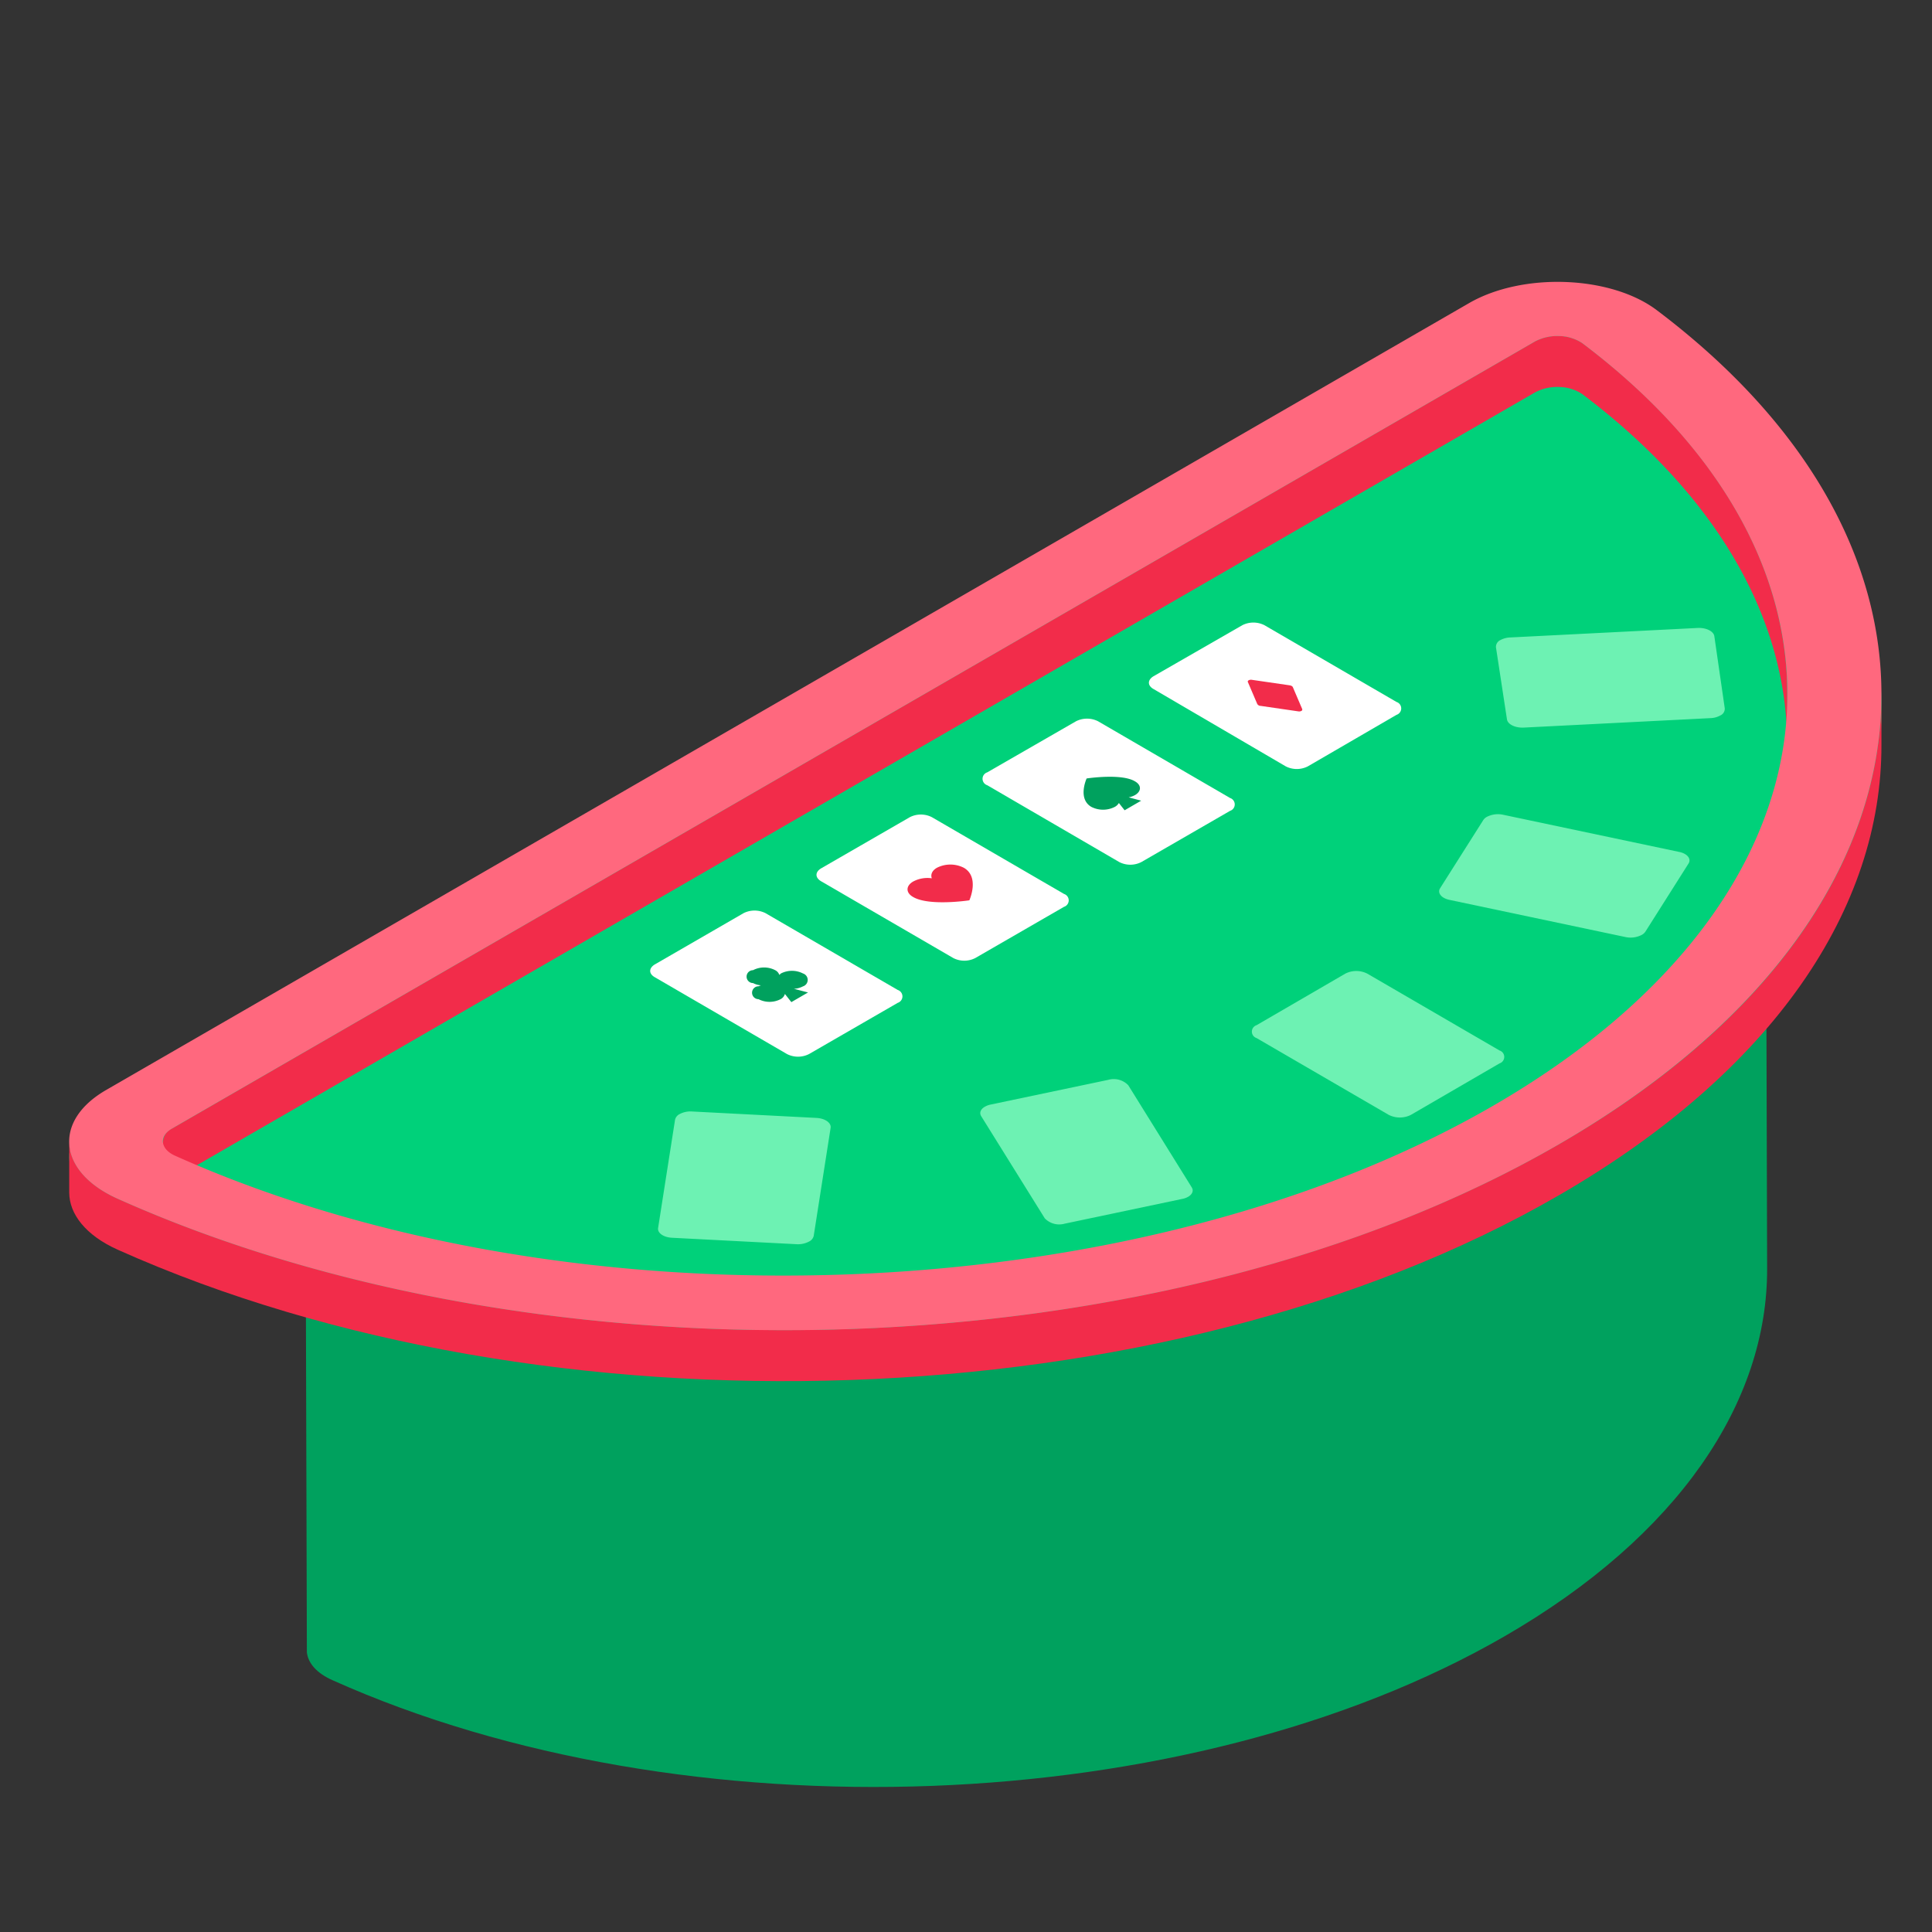 <?xml version="1.0" encoding="UTF-8"?> <svg xmlns="http://www.w3.org/2000/svg" id="Layer_1" data-name="Layer 1" viewBox="0 0 300 300"><rect x="0" y="0" width="300" height="300" fill="#333333" stroke="none"/><defs><style>.cls-1{fill:#00a15e;}.cls-2{fill:#00d17a;}.cls-3{fill:#f22c4a;}.cls-4{fill:#ff687e;}.cls-5{fill:#fff;}.cls-6{fill:#6df2b3;}</style></defs><path class="cls-1" d="M47.44,181.59l.21,74.59c0,.12,0,.25,0,.38.19,1.74,1.58,3.28,4,4.35,54.65,24.48,132.88,21.54,182-6.84,27-15.6,40.81-36.32,40.75-57.09l-.21-74.58c.06,20.77-13.72,41.49-40.75,57.09-49.15,28.38-127.38,31.32-182,6.84-2.39-1.07-3.79-2.62-4-4.36C47.45,181.84,47.44,181.72,47.44,181.59Z"></path><path class="cls-1" d="M50.46,177.36c-2.12,1.23-3.18,2.87-3,4.61s1.58,3.29,4,4.36c54.65,24.48,132.88,21.54,182-6.84S288,105.79,245.88,74.06a13.44,13.44,0,0,0-7.51-2.31,15,15,0,0,0-8,1.73Z"></path><path class="cls-2" d="M16.49,171.67c-8.32,4.8-7.47,12.72,1.8,16.87,66.43,29.78,162.46,27,223.73-8.4s66.43-91,15.26-129.58c-7.13-5.38-20.83-5.89-29.13-1.1Z"></path><path class="cls-3" d="M26.73,175.23,238.39,53a7.44,7.44,0,0,1,3.74-.82,6.68,6.68,0,0,1,3.56,1.1c21.29,16,31.78,35.2,31.83,54.31l0,7.91c-.06-19.11-10.54-38.26-31.83-54.31a6.73,6.73,0,0,0-3.56-1.1,7.37,7.37,0,0,0-3.75.83L26.75,183.14a2.33,2.33,0,0,0-1.43,2l0-7.91A2.36,2.36,0,0,1,26.73,175.23Z"></path><path class="cls-3" d="M10.75,177.25l0,7.92c0,3.33,2.55,6.65,7.52,8.88,66.45,29.77,162.46,27,223.75-8.42,33.48-19.33,50.2-44.7,50.13-70l0-7.91c.07,25.34-16.65,50.71-50.14,70-61.28,35.39-157.29,38.18-223.74,8.42C13.3,183.91,10.76,180.59,10.75,177.25Z"></path><path class="cls-4" d="M257.26,48.16c-7.14-5.38-20.81-5.9-29.13-1.1L16.47,169.26C8.16,174.06,9,182,18.27,186.14c66.45,29.76,162.46,27,223.74-8.42S308.43,86.74,257.26,48.16Zm-25.51,123.6c-55.24,31.89-143.18,35.2-204.56,7.7-1.51-.68-1.83-1.59-1.89-2.07s.08-1.38,1.43-2.16L238.39,53a7.44,7.44,0,0,1,3.74-.82,6.68,6.68,0,0,1,3.56,1.1C293,89,287,139.87,231.75,171.76Z"></path><path class="cls-5" d="M192.91,97.08a3.8,3.8,0,0,1,3.43,0L216.85,109a1.05,1.05,0,0,1,0,2l-13.77,8a3.77,3.77,0,0,1-3.43,0L179.13,107c-1-.56-.94-1.44,0-2Z"></path><path class="cls-3" d="M193.9,105.63c-.12.07-.18.17-.13.28l1.45,3.39a.61.61,0,0,0,.54.31l5.84.85a.73.73,0,0,0,.48-.07.23.23,0,0,0,.13-.28l-1.45-3.39c-.06-.16-.26-.27-.54-.31l-5.85-.85A.78.78,0,0,0,193.9,105.63Z"></path><path class="cls-5" d="M167.08,112a3.8,3.8,0,0,1,3.43,0L191,123.91a1.05,1.05,0,0,1,0,2l-13.77,7.95a3.77,3.77,0,0,1-3.43,0L153.3,121.93a1.05,1.05,0,0,1,0-2Z"></path><path class="cls-5" d="M141.28,126.89a3.78,3.78,0,0,1,3.42,0l20.52,11.92a1.05,1.05,0,0,1,0,2l-13.77,7.95a3.74,3.74,0,0,1-3.43,0l-20.52-11.92c-.95-.56-.95-1.43,0-2Z"></path><path class="cls-1" d="M168.73,120.88c-.07.16-1.39,3.17.73,4.41a4,4,0,0,0,3.65,0,1.66,1.66,0,0,0,.63-.6l.89,1.13,2.57-1.49-1.94-.52a3.29,3.29,0,0,0,1-.36c1-.59,1-1.53,0-2.11C174.22,120.08,169,120.84,168.73,120.88Z"></path><path class="cls-3" d="M141.8,136.88c-1.16.67-1.18,1.75,0,2.41,2.43,1.42,8.41.56,8.72.51.08-.18,1.58-3.64-.85-5.05a4.62,4.62,0,0,0-4.19,0c-.77.44-1,1.08-.79,1.63A4.71,4.71,0,0,0,141.8,136.88Z"></path><path class="cls-5" d="M115.45,141.8a3.8,3.8,0,0,1,3.43,0l20.52,11.92a1.05,1.05,0,0,1,0,2l-13.77,7.95a3.77,3.77,0,0,1-3.43,0l-20.51-11.92c-1-.56-.94-1.44,0-2Z"></path><path class="cls-1" d="M116.93,150.65a1,1,0,0,0,0,2,3.16,3.16,0,0,0,1.22.35l-.37.15a1,1,0,0,0,0,2,3.74,3.74,0,0,0,3.43,0,1.33,1.33,0,0,0,.67-.81l1,1.27,2.59-1.5-2.19-.57a3.43,3.43,0,0,0,1.41-.38,1.05,1.05,0,0,0,0-2,3.77,3.77,0,0,0-3.43,0l-.25.22a1.26,1.26,0,0,0-.6-.71A3.73,3.73,0,0,0,116.93,150.65Z"></path><path class="cls-6" d="M233,99.38a1.18,1.18,0,0,0-.71,1.12L234,111.7c.11.77,1.28,1.35,2.62,1.28l29-1.47a3.31,3.31,0,0,0,1.5-.41,1.13,1.13,0,0,0,.7-1.11l-1.62-11.21c-.12-.77-1.29-1.34-2.61-1.27l-29,1.47A3.5,3.5,0,0,0,233,99.38Z"></path><path class="cls-6" d="M230.88,126.84a1.52,1.52,0,0,0-.57.52l-6.69,10.56c-.46.73.18,1.54,1.44,1.81l27.32,5.77a3.77,3.77,0,0,0,2.55-.33,1.58,1.58,0,0,0,.57-.51l6.7-10.58c.45-.72-.19-1.53-1.44-1.79l-27.33-5.77A3.78,3.78,0,0,0,230.88,126.84Z"></path><path class="cls-6" d="M195.12,159.19a1.05,1.05,0,0,0,0,2l20.53,11.93a3.83,3.83,0,0,0,3.43,0l13.77-8a1.05,1.05,0,0,0,0-2l-20.53-11.93a3.77,3.77,0,0,0-3.43,0Z"></path><path class="cls-6" d="M152.93,171.85c-.65.37-.9.94-.57,1.47l9.87,15.86a3.12,3.12,0,0,0,3.1.83l18.28-3.85a2.93,2.93,0,0,0,.88-.32c.64-.37.9-.94.56-1.47l-9.85-15.85a3.12,3.12,0,0,0-3.12-.84l-18.27,3.84A2.94,2.94,0,0,0,152.93,171.85Z"></path><path class="cls-6" d="M105.52,173a1.31,1.31,0,0,0-.7.88l-2.63,16.8c-.13.77.84,1.46,2.18,1.52l19.33,1a3.62,3.62,0,0,0,1.94-.42,1.31,1.31,0,0,0,.71-.86l2.63-16.8c.11-.78-.88-1.46-2.2-1.53l-19.33-1A3.59,3.59,0,0,0,105.52,173Z"></path></svg> 